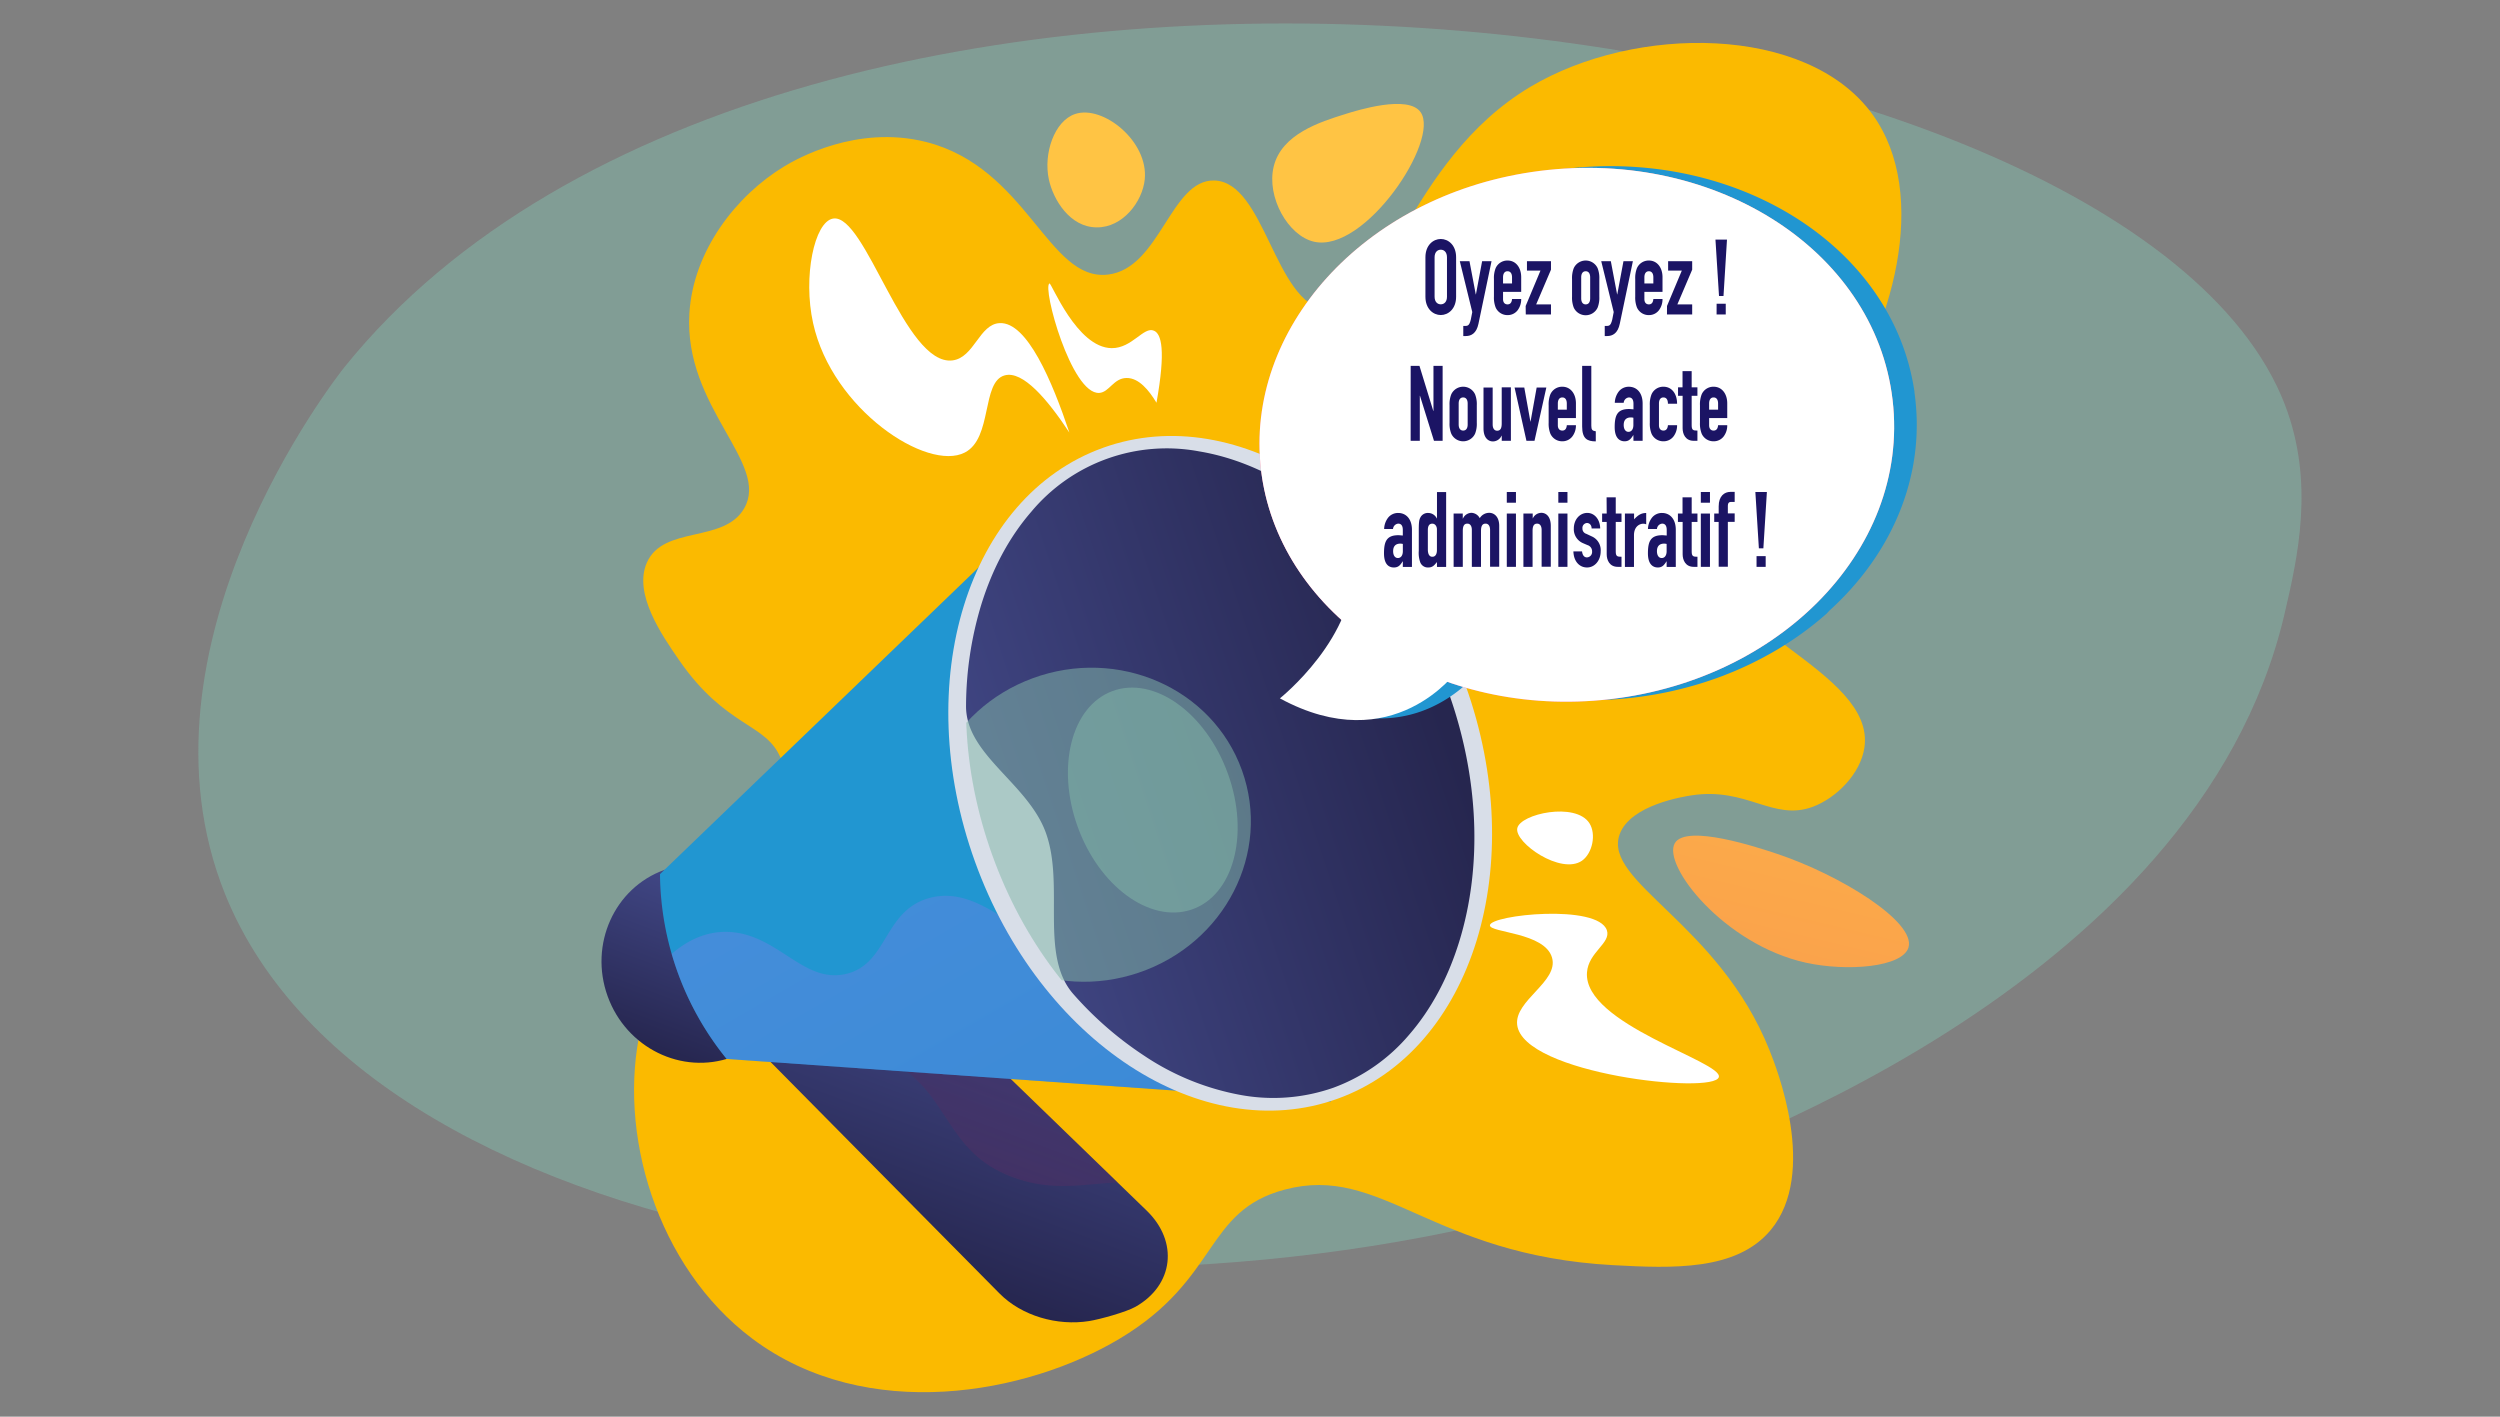 <svg xmlns="http://www.w3.org/2000/svg" xmlns:xlink="http://www.w3.org/1999/xlink" viewBox="0 0 867.74 491.72"><rect x="0" y="0" width="867.74" height="491.72" fill="#808080" stroke="none"/><defs><linearGradient id="linear-gradient" x1="661.6" y1="144.84" x2="546.22" y2="625.78" gradientUnits="userSpaceOnUse"><stop offset="0" stop-color="#ffc444"/><stop offset="1" stop-color="#f36f56"/></linearGradient><linearGradient id="linear-gradient-2" x1="376.19" y1="76.37" x2="260.82" y2="557.31" xlink:href="#linear-gradient"/><linearGradient id="linear-gradient-3" x1="457.47" y1="95.87" x2="342.1" y2="576.81" xlink:href="#linear-gradient"/><linearGradient id="Dégradé_sans_nom" x1="-3367.94" y1="-18.43" x2="-3440.46" y2="67.1" gradientTransform="translate(3515.16 -794.14) rotate(-19.81)" gradientUnits="userSpaceOnUse"><stop offset="0" stop-color="#444b8c"/><stop offset="1" stop-color="#26264f"/></linearGradient><linearGradient id="linear-gradient-4" x1="-3378.02" y1="-26.97" x2="-3449.89" y2="57.79" gradientTransform="translate(3515.16 -794.14) rotate(-19.81)" gradientUnits="userSpaceOnUse"><stop offset="0" stop-color="#311944"/><stop offset="1" stop-color="#893976"/></linearGradient><linearGradient id="Dégradé_sans_nom-2" x1="-858.21" y1="-73.46" x2="-902.28" y2="-21.49" gradientTransform="translate(1122.54 381.96)" xlink:href="#Dégradé_sans_nom"/><linearGradient id="linear-gradient-5" x1="-3402.28" y1="-161.43" x2="-3340.39" y2="180.9" gradientTransform="translate(3515.16 -794.14) rotate(-19.81)" gradientUnits="userSpaceOnUse"><stop offset="0" stop-color="#aa80f9"/><stop offset="1" stop-color="#6165d7"/></linearGradient><linearGradient id="Dégradé_sans_nom-3" x1="757.89" y1="-50.6" x2="564.99" y2="-45.69" gradientTransform="matrix(-0.94, 0.34, 0.34, 0.94, 1045.7, 94.97)" xlink:href="#Dégradé_sans_nom"/><clipPath id="clip-path"><path d="M462.85,377.53a62.86,62.86,0,0,0,26.3-18.43c7.6-8.78,13.42-19.62,17.32-32.21,8.19-26.49,6.83-57.39-3.84-87s-29.32-54.28-52.52-69.46c-11-7.22-22.44-11.85-33.9-13.76a61.21,61.21,0,0,0-58.29,21c-7.6,8.78-13.43,19.62-17.33,32.22-8.19,26.48-6.82,57.38,3.85,87s29.32,54.28,52.52,69.46a88.87,88.87,0,0,0,33.89,13.77A62.87,62.87,0,0,0,462.85,377.53Z" style="fill:none"/></clipPath><linearGradient id="linear-gradient-6" x1="-2436.6" y1="15.32" x2="-2285.76" y2="295.09" gradientTransform="matrix(-0.99, 0.12, 0.12, 0.99, -1842.72, 339.65)" gradientUnits="userSpaceOnUse"><stop offset="0" stop-color="#ff9085"/><stop offset="1" stop-color="#fb6fbb"/></linearGradient></defs><g style="isolation:isolate"><g id="Calque_1" data-name="Calque 1"><path d="M119.68,127.28C272.71-62.3,738-1.06,793,140.26c10.53,27.22,4.49,53.33,0,72.63-30.47,131.19-205.13,190.21-230,198.6-175.77,59.34-433.4,26.74-484.93-101.28C43.6,224.13,116.6,131.14,119.68,127.28Z" style="fill:#82b7a8;isolation:isolate;opacity:0.53"/><path d="M384.55,95.31c-20.81,2.43-27.85-37.16-63.27-46.07-24-6-44.91,6-49,8.47-16.76,10.11-31.7,29.37-33,51.09-2,32.74,28.13,52,19,67.69-7.06,12.17-28,5.77-33.76,18.81-4.73,10.76,5.15,25.06,11.13,33.73C252,252.74,265.94,250.82,271,263.21c9.91,24.21-37.45,45.8-48.5,93.34-8.46,36.37,5.42,83.22,38.62,108.09,39.76,29.79,95.44,19.21,127.52,0,34.78-20.83,29.27-44.29,57.27-51.73,33.76-9,50.67,22.78,114,26.22,20.68,1.13,42.83,2,54.65-12.14,16.64-19.95,1.92-56.73-.41-62.56-17.58-43.94-57.81-58.3-52-74.78,3.66-10.36,22.56-13.22,25.13-13.61,19.08-2.89,28.17,9.09,41.92,4,8.07-3,16.61-11.37,17.94-20.63,3.83-26.79-55.53-41.74-54.48-70.18.65-17.56,23.54-19,43.77-46.48,20-27.12,34-75.05,13.36-103.23-22.67-31-82.13-31.1-118.6-9.39C487.78,56,481,110.32,460.31,107.58c-18-2.38-21.23-44.51-38.86-44.93C406.31,62.28,402.64,93.2,384.55,95.31Z" style="fill:#fbba00"/><path d="M616.71,296.33c-6.18-2.06-31.37-10.47-35.38-3.68-4.5,7.62,17.07,35.2,45.41,41.48,14.4,3.19,33.68,1.59,35.7-5.3C665,320,638.86,303.72,616.71,296.33Z" style="fill:url(#linear-gradient)"/><path d="M397.34,62.27C396.56,70,389.72,79,380.7,78.92c-9.4,0-15.17-9.73-16.65-16.65-1.94-9,1.92-20.28,9.11-22.7C382.84,36.32,398.68,49.07,397.34,62.27Z" style="fill:url(#linear-gradient-2)"/><path d="M467,39.57c-8.78,2.75-22.14,6.93-24.9,18.22-2.59,10.58,5,24.08,14,26.11,17.61,4,43.78-35.19,37-44.94C488.8,32.74,471,38.33,467,39.57Z" style="fill:url(#linear-gradient-3)"/><path d="M378.05,458.53c-11.07,1.77-23.4-1.76-31.14-9.59L242.84,343.71c-9-9.13-8.45-23.19,1.45-31.7,10.16-8.74,31.26-10.36,41-.93L398,420.19c11.19,10.84,9.34,25.94-3.91,33.41C390.86,455.42,381.75,457.94,378.05,458.53Z" style="fill:url(#Dégradé_sans_nom)"/><path d="M244.29,312c10.16-8.74,31.26-10.36,41-.93L387.9,410.43c-10.86.36-22.46,3.49-36.69-1.91-23.18-8.79-21.3-28.45-41.21-39.76-9-5.08-23.15-8.88-46.41-4.06l-20.75-21C233.81,334.58,234.39,320.52,244.29,312Z" style="mix-blend-mode:multiply;opacity:0.3;fill:url(#linear-gradient-4)"/><ellipse cx="242.31" cy="334.45" rx="33.37" ry="34.56" transform="translate(-99.02 101.92) rotate(-19.81)" style="fill:url(#Dégradé_sans_nom-2)"/><path d="M229.08,303.4a103.16,103.16,0,0,0,23.12,64.15l209.73,14.8-79.1-226.94Z" style="fill:#2196d1"/><path d="M379.86,334.25c-21.49-1.7-37.52-28.73-58-22.34-15.38,4.79-13.79,23.15-28.64,26.23-14.64,3.05-23.39-14.06-40.47-14.68-7.54-.27-14.06,2.84-19.61,7.63a104,104,0,0,0,19.08,36.46l209.73,14.8-41-72.29C404.12,329.78,390.63,335.1,379.86,334.25Z" style="mix-blend-mode:multiply;opacity:0.3;fill:url(#linear-gradient-5)"/><ellipse cx="423.53" cy="268.39" rx="90.47" ry="120.08" transform="translate(-65.9 159.44) rotate(-19.81)" style="fill:#d8dee8"/><path d="M462.85,377.53a62.86,62.86,0,0,0,26.3-18.43c7.6-8.78,13.42-19.62,17.32-32.21,8.19-26.49,6.83-57.39-3.84-87s-29.32-54.28-52.52-69.46c-11-7.22-22.44-11.85-33.9-13.76a61.21,61.21,0,0,0-58.29,21c-7.6,8.78-13.43,19.62-17.33,32.22A122.45,122.45,0,0,0,335.31,245c-.14,17,21.51,26.85,27.71,44.08,6.6,18.32-2.33,42.54,9.57,56A121.35,121.35,0,0,0,397,366.34a88.87,88.87,0,0,0,33.89,13.77A62.87,62.87,0,0,0,462.85,377.53Z" style="fill:url(#Dégradé_sans_nom-3)"/><g style="clip-path:url(#clip-path)"><path d="M431.07,267.34c10.31,28.63-5.93,60.15-35.85,70.28-29.46,10-61.14-4.62-71.16-32.45s5.17-59,34.34-69.74C388,224.51,420.76,238.72,431.07,267.34Z" style="fill:#82b7a8;isolation:isolate;opacity:0.53"/><path d="M426.21,268.57c7.66,21.25,1.83,42.42-12.8,47.2-14.41,4.71-32-8.27-39.4-28.93s-2.13-41.65,12.06-46.95C400.49,234.51,418.55,247.32,426.21,268.57Z" style="fill:#82b7a8;isolation:isolate;opacity:0.53"/></g><path d="M452.15,241.81s14.18-11.3,21.35-27.22c-15.36-13.86-25.55-31.92-27.93-52.16-5.69-48.53,35.28-94.62,94-103.32,60.06-8.89,116,24.31,124.64,75v0c.11.63.21,1.26.3,1.9a2.51,2.51,0,0,0,0,.27c.09.63.17,1.25.24,1.88a81.48,81.48,0,0,1,.55,8.64q0,1.83-.06,3.66-.13,3.64-.61,7.22-.23,1.8-.54,3.57c-.14.78-.29,1.57-.46,2.35-3.82,18.37-14,35.1-28.72,48.41L634,213a112.82,112.82,0,0,1-16.63,12.17c-.37.23-.75.45-1.13.67q-4,2.34-8.19,4.38c-1.2.59-2.42,1.16-3.65,1.71L601.94,233c-1.25.52-2.51,1-3.78,1.52-.85.32-1.7.64-2.56.94a130.24,130.24,0,0,1-34.5,7.23c-.9.07-1.79.12-2.69.17l-.78,0-1.91.08-.84,0L553,243h-3.39l-2,0h-.52l-2.24-.1h-.31l-2.5-.16h0a125.55,125.55,0,0,1-20.44-3.18l0,0c-3.88-.94-7.66-2.07-11.35-3.36C502.61,243.68,482.51,258.33,452.15,241.81Z" style="fill:#2196d1"/><path d="M437.68,163c5.69,48.53,56.29,84.52,115.53,80.21,62.2-4.53,109.92-51.36,103.7-104.39S593.34,50.57,531.68,59.7C473,68.4,432,114.49,437.68,163Z" style="fill:url(#linear-gradient-6)"/><path d="M437.68,163c5.69,48.53,56.29,84.52,115.53,80.21,62.2-4.53,109.92-51.36,103.7-104.39S593.34,50.57,531.68,59.7C473,68.4,432,114.49,437.68,163Z" style="fill:#fff"/><path d="M505.79,232.78s-22.13,31.06-61.54,9.62c0,0,27-21.5,25.33-47Z" style="fill:#fff"/><path d="M371.18,150.15c-6-17.89-14.66-38.43-24.18-38-7.11.32-8.82,12-16.41,12.95-16.58,2-30.21-51.21-41.46-49.23C282.68,77,278.65,96,282.22,112.15c6.61,30,39.69,51.68,52.68,44.91,9.67-5,5.7-24.54,13.82-26.77C355,128.56,363.55,138.57,371.18,150.15Z" style="fill:#fff"/><path d="M401.41,139.79c3.32-18.48,1.66-23.93-.87-25-3.57-1.58-7.57,6.11-14.68,6.05-12.15-.11-20.93-22.79-21.59-22.46-2.59,1.3,7.61,38.58,17.27,38,3.46-.2,5-5.17,9.5-5.18C395.26,131.14,398.8,135.43,401.41,139.79Z" style="fill:#fff"/><path d="M517.14,321.16c.25-3.61,37.44-7.53,40.6,1.73,1.52,4.48-6.43,7.57-6.91,14.68-1.23,17.95,47.21,30.9,45.77,36.28-1.64,6.17-68-1.08-70-18.14-1-8.49,14.51-15,12.1-23.32C536.19,323.58,517,323.77,517.14,321.16Z" style="fill:#fff"/><path d="M526.64,287.48c1-5,20.28-9.22,25.05-1.73,2.4,3.77,1.08,10.4-2.59,13C541.82,303.78,525.64,292.52,526.64,287.48Z" style="fill:#fff"/><path d="M494.76,89.3c0-4.24,2.74-6.35,5.33-6.35s5.32,2.11,5.32,6.35V103c0,4.24-2.74,6.35-5.32,6.35s-5.33-2.11-5.33-6.35ZM497.94,103c0,1.79,1,2.63,2.15,2.63s2.15-.84,2.15-2.63V89.3c0-1.79-1-2.63-2.15-2.63s-2.15.84-2.15,2.63Z" style="fill:#1b1464"/><path d="M510.05,90.65l2.18,11.53h.06l2.15-11.53h3.27l-4.54,21.72c-.69,3.32-2.49,4.27-4.39,4.27h-.88v-3.51h.72c1.28,0,1.68-.51,2.4-4.82l-4.33-17.66Z" style="fill:#1b1464"/><path d="M521.7,101.31v2.51c0,1.17.6,1.83,1.56,1.83,1.22,0,1.5-1.06,1.56-1.86H528a6.26,6.26,0,0,1-1.27,3.94,4.32,4.32,0,0,1-3.46,1.64,4.44,4.44,0,0,1-4.14-2.66,9.34,9.34,0,0,1-.59-3.76v-6.1a9.34,9.34,0,0,1,.59-3.76,4.44,4.44,0,0,1,4.14-2.66c2.93,0,4.73,2.52,4.73,5.77v5.11Zm0-2.92h3.12V96.27c0-1.39-.59-2.12-1.56-2.12s-1.56.73-1.56,2.12Z" style="fill:#1b1464"/><path d="M529.55,106.2l5.14-12.27H530V90.65h8.34V93.6l-5.14,12.05h5.14v3.5h-8.75Z" style="fill:#1b1464"/><path d="M545.65,96.85a9.51,9.51,0,0,1,.59-3.76,4.56,4.56,0,0,1,8.29,0,9.34,9.34,0,0,1,.59,3.76V103a9.34,9.34,0,0,1-.59,3.76,4.56,4.56,0,0,1-8.29,0,9.51,9.51,0,0,1-.59-3.76Zm3.18,6.68c0,1.39.59,2.12,1.56,2.12s1.55-.73,1.55-2.12V96.27c0-1.39-.59-2.12-1.55-2.12s-1.56.73-1.56,2.12Z" style="fill:#1b1464"/><path d="M559.11,90.65l2.18,11.53h.06l2.15-11.53h3.27l-4.55,21.72c-.68,3.32-2.49,4.27-4.39,4.27H557v-3.51h.72c1.27,0,1.68-.51,2.39-4.82l-4.33-17.66Z" style="fill:#1b1464"/><path d="M570.76,101.31v2.51c0,1.17.59,1.83,1.56,1.83,1.21,0,1.49-1.06,1.55-1.86h3.18a6.27,6.27,0,0,1-1.28,3.94,4.32,4.32,0,0,1-3.45,1.64,4.45,4.45,0,0,1-4.15-2.66,9.51,9.51,0,0,1-.59-3.76v-6.1a9.51,9.51,0,0,1,.59-3.76,4.45,4.45,0,0,1,4.15-2.66c2.92,0,4.73,2.52,4.73,5.77v5.11Zm0-2.92h3.11V96.27c0-1.39-.59-2.12-1.55-2.12s-1.56.73-1.56,2.12Z" style="fill:#1b1464"/><path d="M578.61,106.2l5.14-12.27H579V90.65h8.35V93.6l-5.14,12.05h5.14v3.5h-8.75Z" style="fill:#1b1464"/><path d="M595.43,83.17h4l-1.21,19.56h-1.56Zm.4,22.26H599v3.72h-3.18Z" style="fill:#1b1464"/><path d="M489.64,127h3.05l4.8,15.65h.06V127h3.18v26h-3l-4.86-15.62h-.06V153h-3.18Z" style="fill:#1b1464"/><path d="M503.13,140.65a9.34,9.34,0,0,1,.59-3.76,4.55,4.55,0,0,1,8.28,0,9.34,9.34,0,0,1,.59,3.76v6.1a9.3,9.3,0,0,1-.59,3.76,4.55,4.55,0,0,1-8.28,0,9.3,9.3,0,0,1-.59-3.76Zm3.17,6.68c0,1.39.59,2.12,1.56,2.12s1.56-.73,1.56-2.12v-7.26c0-1.39-.6-2.12-1.56-2.12s-1.56.73-1.56,2.12Z" style="fill:#1b1464"/><path d="M524.43,153h-3.18v-1.78h-.06a3.33,3.33,0,0,1-3,2c-1.59,0-3.27-1.2-3.27-4.52v-14.2h3.18v12.81c0,1.35.56,2.19,1.55,2.19,1.19,0,1.59-.91,1.59-2.55V134.45h3.18Z" style="fill:#1b1464"/><path d="M532.62,153h-2.8l-4.12-18.5h3.37l2.12,11.82h.06l2.12-11.82h3.36Z" style="fill:#1b1464"/><path d="M540.72,145.11v2.51c0,1.17.59,1.83,1.56,1.83,1.21,0,1.49-1.06,1.55-1.86H547a6.27,6.27,0,0,1-1.28,3.94,4.32,4.32,0,0,1-3.45,1.64,4.45,4.45,0,0,1-4.15-2.66,9.48,9.48,0,0,1-.59-3.76v-6.1a9.51,9.51,0,0,1,.59-3.76,4.45,4.45,0,0,1,4.15-2.66c2.92,0,4.73,2.52,4.73,5.77v5.11Zm0-2.92h3.11v-2.12c0-1.39-.59-2.12-1.55-2.12s-1.56.73-1.56,2.12Z" style="fill:#1b1464"/><path d="M549.16,127h3.18v20.76c0,1.39.34,1.79,1.55,1.94v3.5c-2.92,0-4.73-.87-4.73-5.18Z" style="fill:#1b1464"/><path d="M566.94,151.06h-.06c-.84,1.35-1.53,2.11-3,2.11s-3.43-.84-3.43-4.92c0-4.24,1-6.28,5-6.28.43,0,.87.07,1.52.11v-1.94c0-1.24-.4-2.19-1.59-2.19a2,2,0,0,0-1.8,1.86h-3.09a6.75,6.75,0,0,1,1.44-4,4.39,4.39,0,0,1,3.45-1.57c2.65,0,4.77,2,4.77,5.84V153h-3.18Zm0-6.06a3.57,3.57,0,0,0-.87-.11c-1.37,0-2.49.65-2.49,2.63,0,1.42.62,2.37,1.65,2.37s1.71-.88,1.71-2.37Z" style="fill:#1b1464"/><path d="M575.82,147.62c0,1.17.59,1.83,1.55,1.83,1.22,0,1.5-1.06,1.56-1.86h3.18a6.27,6.27,0,0,1-1.28,3.94,4.32,4.32,0,0,1-3.46,1.64,4.44,4.44,0,0,1-4.14-2.66,9.48,9.48,0,0,1-.59-3.76v-6.1a9.51,9.51,0,0,1,.59-3.76,4.44,4.44,0,0,1,4.14-2.66c2.93,0,4.74,2.48,4.74,5.91h-3.18c0-1.49-.59-2.19-1.56-2.19s-1.55.73-1.55,2.12Z" style="fill:#1b1464"/><path d="M584,128.83h3.17v5.62h2v2.92h-2v10.25c0,1.72.56,1.83,2,1.83V153h-1.31c-2.87,0-3.83-2.37-3.83-4.34V137.37h-1.59v-2.92H584Z" style="fill:#1b1464"/><path d="M593.23,145.11v2.51c0,1.17.59,1.83,1.55,1.83,1.22,0,1.5-1.06,1.56-1.86h3.18a6.27,6.27,0,0,1-1.28,3.94,4.32,4.32,0,0,1-3.46,1.64,4.44,4.44,0,0,1-4.14-2.66,9.48,9.48,0,0,1-.59-3.76v-6.1a9.51,9.51,0,0,1,.59-3.76,4.44,4.44,0,0,1,4.14-2.66c2.93,0,4.74,2.52,4.74,5.77v5.11Zm0-2.92h3.11v-2.12c0-1.39-.59-2.12-1.56-2.12s-1.55.73-1.55,2.12Z" style="fill:#1b1464"/><path d="M486.92,194.86h-.07c-.84,1.35-1.52,2.11-3.05,2.11s-3.42-.84-3.42-4.92c0-4.24,1-6.28,5-6.28.44,0,.87.07,1.53.11v-1.94c0-1.24-.41-2.19-1.59-2.19a2,2,0,0,0-1.81,1.87h-3.08a6.69,6.69,0,0,1,1.43-4,4.4,4.4,0,0,1,3.46-1.57c2.64,0,4.76,2,4.76,5.84v12.88h-3.17Zm0-6.06a4.31,4.31,0,0,0-.88-.11c-1.37,0-2.49.66-2.49,2.63,0,1.42.62,2.37,1.65,2.37s1.72-.88,1.72-2.37Z" style="fill:#1b1464"/><path d="M498.75,195.08c-.81,1-1.43,1.89-3,1.89a2.81,2.81,0,0,1-2.77-1.75,9.54,9.54,0,0,1-.53-4v-7c0-2.67.09-3.72.5-4.49a2.89,2.89,0,0,1,2.83-1.68,3.32,3.32,0,0,1,2.93,1.9h.06v-9.16h3.18v26h-3.18Zm-3.15-4.35c0,1.5.47,2.52,1.56,2.52s1.59-.95,1.59-2.3v-7.19c0-1.17-.69-2-1.59-2-1.21,0-1.56,1-1.56,2.19Z" style="fill:#1b1464"/><path d="M504.54,178.25h3.18V180h.06a3.32,3.32,0,0,1,3-2,3.42,3.42,0,0,1,2.84,1.86,3.81,3.81,0,0,1,3.3-1.86c1.58,0,3.45,1.21,3.45,4.53v14.19h-3.17V183.94c0-1.35-.56-2.19-1.56-2.19-1.18,0-1.59.92-1.59,2.56v12.44h-3.18V183.94c0-1.35-.56-2.19-1.55-2.19-1.19,0-1.59.92-1.59,2.56v12.44h-3.18Z" style="fill:#1b1464"/><path d="M523,170.77h3.18v3.72H523Zm0,7.48h3.18v18.5H523Z" style="fill:#1b1464"/><path d="M528.77,178.25H532V180H532a3.32,3.32,0,0,1,3-2c1.59,0,3.27,1.21,3.27,4.53v14.19h-3.18V183.94c0-1.35-.56-2.19-1.55-2.19-1.19,0-1.59.92-1.59,2.56v12.44h-3.18Z" style="fill:#1b1464"/><path d="M540.89,170.77h3.17v3.72h-3.17Zm0,7.48h3.17v18.5h-3.17Z" style="fill:#1b1464"/><path d="M552.44,183.43c0-1.24-.78-1.9-1.62-1.9a1.69,1.69,0,0,0-1.56,1.87,1.86,1.86,0,0,0,1.34,1.89l1.87.88a5.2,5.2,0,0,1,3.12,5.22c0,3.07-2,5.58-4.74,5.58-2.49,0-4.61-1.93-4.73-5.58h3c.12,1,.53,2.08,1.71,2.08a1.87,1.87,0,0,0,1.78-2A2.24,2.24,0,0,0,551,189.2l-1.53-.66a5.24,5.24,0,0,1-3.2-5.11c0-3.14,2.11-5.4,4.67-5.4s4.45,2.34,4.48,5.4Z" style="fill:#1b1464"/><path d="M557.64,172.63h3.18v5.62h2v2.92h-2v10.26c0,1.71.56,1.82,2,1.82v3.5h-1.31c-2.86,0-3.83-2.37-3.83-4.34V181.17h-1.59v-2.92h1.59Z" style="fill:#1b1464"/><path d="M564,178.25h3.18v2c1.31-1.35,2.37-2.19,4.21-2.19V182a2.33,2.33,0,0,0-1-.22c-1.34,0-3.24,1-3.24,4v11H564Z" style="fill:#1b1464"/><path d="M578.48,194.86h-.06c-.84,1.35-1.53,2.11-3,2.11s-3.43-.84-3.43-4.92c0-4.24,1-6.28,5-6.28.43,0,.87.07,1.52.11v-1.94c0-1.24-.4-2.19-1.59-2.19a2,2,0,0,0-1.8,1.87H572a6.76,6.76,0,0,1,1.44-4,4.39,4.39,0,0,1,3.45-1.57c2.65,0,4.77,2,4.77,5.84v12.88h-3.18Zm0-6.06a4.14,4.14,0,0,0-.87-.11c-1.37,0-2.49.66-2.49,2.63,0,1.42.62,2.37,1.65,2.37s1.71-.88,1.71-2.37Z" style="fill:#1b1464"/><path d="M584,172.63h3.18v5.62h2v2.92h-2v10.26c0,1.71.56,1.82,2,1.82v3.5h-1.31c-2.86,0-3.83-2.37-3.83-4.34V181.17H582.4v-2.92H584Z" style="fill:#1b1464"/><path d="M590.35,170.77h3.17v3.72h-3.17Zm0,7.48h3.17v18.5h-3.17Z" style="fill:#1b1464"/><path d="M596.54,181.17H595v-2.92h1.55v-2.52c0-3.58,2-5,4.08-5h1.47v3.5h-1.43c-.6,0-.94.48-.94,1.28v2.7h2.37v2.92h-2.37v15.58h-3.18Z" style="fill:#1b1464"/><path d="M609.28,170.77h4l-1.22,19.56H610.5Zm.41,22.26h3.17v3.72h-3.17Z" style="fill:#1b1464"/></g></g></svg>